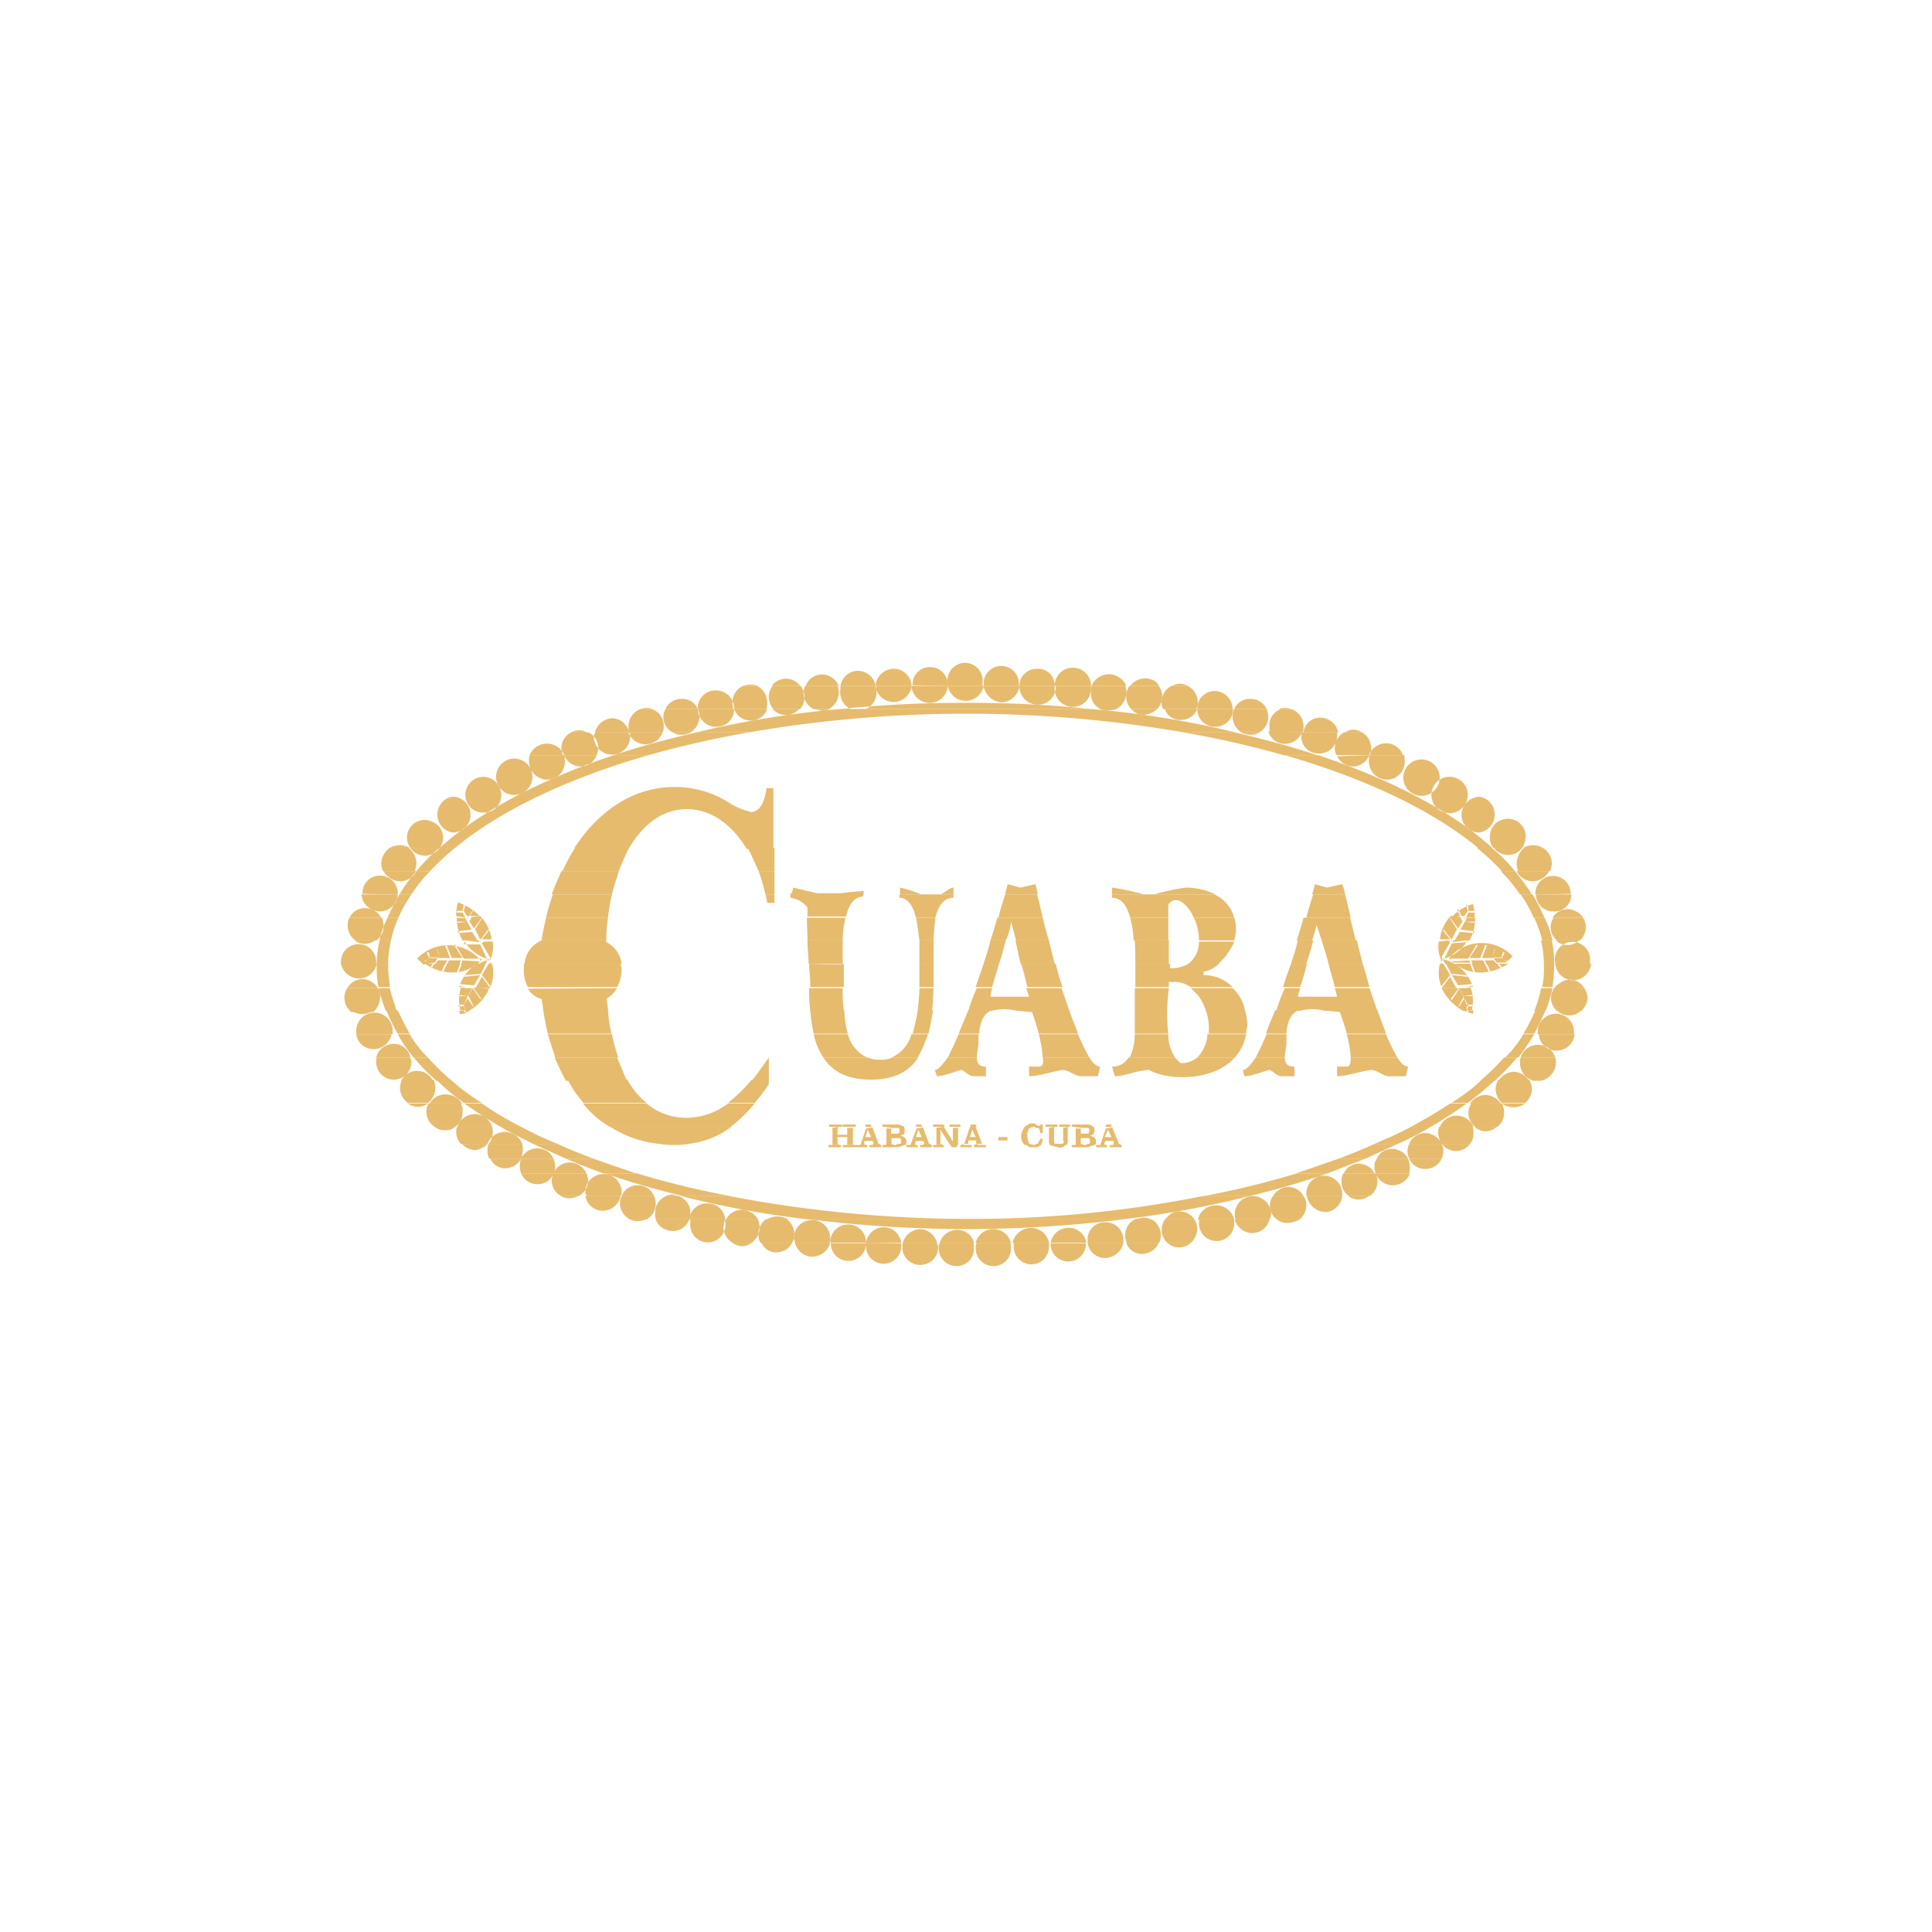 <?xml version="1.0" encoding="utf-8"?>
<!-- Generator: Adobe Illustrator 24.3.0, SVG Export Plug-In . SVG Version: 6.00 Build 0)  -->
<svg id="Layer_1" data-name="Layer 1" xmlns="http://www.w3.org/2000/svg" viewBox="0 0 340 340">
  <g id="Group_299" data-name="Group 299">
    <path id="Path_171" data-name="Path 171" d="M132.3,218.7a2.7,2.7,0,0,1-3.4,0Zm7.1,0a3.1,3.1,0,0,1-2.7,1.7,2.8,2.8,0,0,1-2.7-1.7Zm6.7,0a3.3,3.3,0,0,1-3.8,2.4,3.3,3.3,0,0,1-2.4-2.4Zm6.3,0h0a3.1,3.1,0,0,1-3,3.2,3.1,3.1,0,0,1-3.2-3.1h6.2v.4a3.1,3.1,0,0,0,6.2.2v-.6Zm12.5,0c0,.3.2.4.2.8a3.1,3.1,0,0,1-3.2,3.1h0a3.1,3.1,0,0,1-3.1-3.1,1.9,1.9,0,0,1,.1-.8Zm.5,0a1.5,1.5,0,0,0-.2.9,3.1,3.1,0,0,0,3.1,3.2,3,3,0,0,0,3.1-3v-.2a2.8,2.8,0,0,0-.1-.9Zm6.5,0a1.5,1.5,0,0,0-.2.9,3.1,3.1,0,0,0,3.1,3.2,3,3,0,0,0,3.1-3v-.2a2.8,2.8,0,0,0-.1-.9Zm6.5,0v.6a3.1,3.1,0,0,0,3,3.2,3.1,3.1,0,0,0,3.2-3v-.8Zm6.5,0h0a3.1,3.1,0,0,0,3,3.3,3.1,3.1,0,0,0,3.2-3v-.2h-6.2Zm6.5,0a3.1,3.1,0,0,0,3.1,2.7,3.4,3.4,0,0,0,3.2-2.7Zm6.8,0a2.9,2.9,0,0,0,4,1.7,2.9,2.9,0,0,0,1.7-1.7Zm7.2,0a3.1,3.1,0,0,0,4.2,0Z" fill="#e6bb6d" fill-rule="evenodd"/>
    <path id="Path_172" data-name="Path 172" d="M113.6,214.6a3.2,3.2,0,0,1-1.4.3,3.1,3.1,0,0,1-1.3-.3Zm7.7,0a3.1,3.1,0,0,1-4.1,1.8,2.9,2.9,0,0,1-1.8-1.8Zm6.3,0v.3a3.1,3.1,0,1,1-6.1.2v-.5Zm5.8,0a7,7,0,0,1,.3,1.4,3.6,3.6,0,0,1-1.4,2.7h-3.4a3.3,3.3,0,0,1-1.6-2.7,7,7,0,0,1,.3-1.4Zm5.1,0a3.2,3.2,0,0,1,.9,4.1h-5.6a3.4,3.4,0,0,1,.9-4.1Zm59.1,0a229.4,229.4,0,0,1-27.5,1.7,229.4,229.4,0,0,1-27.5-1.7Zm2.1,0a3.1,3.1,0,0,0-1.4,4.1H204a3.2,3.2,0,0,0-1.3-4.1Zm5.3,0a3.2,3.2,0,0,0,.4,4.1h4.2a3.6,3.6,0,0,0,1.1-2.4,3.4,3.4,0,0,0-.5-1.7Zm6,0v.6a3.1,3.1,0,0,0,6.2.2v-.8Zm6.3,0a3.2,3.2,0,0,0,3.1,2.4,3.1,3.1,0,0,0,3-2.4Zm7.4,0a2.8,2.8,0,0,0,2,.6,4.3,4.3,0,0,0,2-.6Zm-84.8,4.1c0-.3-.2-.5-.2-.8a3.2,3.2,0,0,1,6.4,0,1.2,1.2,0,0,1-.2.8Zm6.2,0a3.1,3.1,0,0,1,3.1-3.2,3.1,3.1,0,0,1,3.2,3.2h6.2a3.1,3.1,0,0,0-3.5-2.7,3.2,3.2,0,0,0-2.7,2.7Zm12.8,0a3.2,3.2,0,0,1,3.8-2.3,3.4,3.4,0,0,1,2.2,2.3Zm12.5,0a3,3,0,0,0-3.9-2.1,3,3,0,0,0-2.1,2.1Zm6.5,0a3.2,3.2,0,0,0-3.9-2.3,3.2,3.2,0,0,0-2.3,2.3Zm6.7,0a3.2,3.2,0,0,0-3.2-2.6,3.3,3.3,0,0,0-3.2,2.6Zm6.6,0a3.2,3.2,0,0,0-6.3,0Zm6.5,0v-.5a3.1,3.1,0,0,0-3.2-3.1,3,3,0,0,0-3.1,3.1v.5Z" fill="#e6bb6d" fill-rule="evenodd"/>
    <path id="Path_173" data-name="Path 173" d="M101.7,210.5a3.2,3.2,0,0,1-3,0Zm7.5,0a3.2,3.2,0,0,1-3.8,2.5,3.2,3.2,0,0,1-2.4-2.5Zm5.9,0a3.1,3.1,0,0,1,.3,1.3,3.2,3.2,0,0,1-1.6,2.8h-2.9a3.2,3.2,0,0,1-1.8-2.8,2.5,2.5,0,0,1,.3-1.3Zm4.4,0a3.2,3.2,0,0,1,2,2.9c0,.5-.2.8-.2,1.2h-5.9a4.1,4.1,0,0,1-.1-1.2,3.1,3.1,0,0,1,1.9-2.9Zm8.9,0a223.2,223.2,0,0,0,41.7,4,206.3,206.3,0,0,0,41.5-4h8.2a169.7,169.7,0,0,1-22.4,4.1H142.3a169.7,169.7,0,0,1-22.4-4.1Zm95.6,0a3,3,0,0,0,.7,4.1h4a3.3,3.3,0,0,0,1.2-2.5,2.8,2.8,0,0,0-.5-1.6Zm6,0a3.4,3.4,0,0,0,3.5,2.8,3.2,3.2,0,0,0,2.7-2.8Zm7.3,0a3,3,0,0,0,3.6,0Zm-116,4.1a3.1,3.1,0,0,1,3.5-2.8,3,3,0,0,1,2.8,2.8Zm6.5,0a3,3,0,0,1,4.2-1.3,2.9,2.9,0,0,1,1.4,1.3Zm7.1,0a3.7,3.7,0,0,1,3.8,0Zm67.6,0a2.4,2.4,0,0,0-1.5-.3l-1.5.3Zm7.7,0a3.1,3.1,0,0,0-4.3-.9l-.9.9Zm7,0a3.3,3.3,0,0,0-6.4,0Zm6.3,0c0-.3.2-.6.2-.9a3.2,3.2,0,0,0-6.4,0,1.5,1.5,0,0,0,.2.9Z" fill="#e6bb6d" fill-rule="evenodd"/>
    <path id="Path_174" data-name="Path 174" d="M97.4,206.5a2.9,2.9,0,0,1-2.8,1.9,3.1,3.1,0,0,1-2.9-1.9h5.7a3,3,0,0,0,1.4,4h3a3.1,3.1,0,0,0,1.7-2.8,3.5,3.5,0,0,0-.3-1.2Zm14.7,0a152.6,152.6,0,0,0,16.5,4h-8.4c-4.8-1.2-9.5-2.5-13.7-4Zm121.5,0c-4.3,1.5-8.9,2.8-13.7,4h-8.1a156.7,156.7,0,0,0,16.4-4Zm2.8,0a2.4,2.4,0,0,0-.3,1.5,2.9,2.9,0,0,0,1.3,2.5H241a3,3,0,0,0,1.4-2.5,3.7,3.7,0,0,0-.3-1.5Zm5.7,0a3.2,3.2,0,0,0,4.1,1.9,3,3,0,0,0,1.9-1.9Zm-138.9,4c0-.3-.2-.4-.2-.7a3.2,3.2,0,0,1,6.4,0,1,1,0,0,1-.2.7Zm6.2,0a2.9,2.9,0,0,1,2.8-1.9,3,3,0,0,1,2.9,1.9Zm7.7,0a4.2,4.2,0,0,1,1.2-.3l1.2.3Zm112.3,0a3,3,0,0,0-4.2-1.2,4.6,4.6,0,0,0-1.2,1.2Zm6.8,0v-.4a3.2,3.2,0,0,0-3.2-3.2,3.1,3.1,0,0,0-3.1,3.2h0v.4Z" fill="#e6bb6d" fill-rule="evenodd"/>
    <path id="Path_175" data-name="Path 175" d="M91.7,203.9a3.2,3.2,0,0,1-2.7,1.7,2.8,2.8,0,0,1-2.7-1.7Zm5.7,0a3.5,3.5,0,0,1,.3,1.4,2.4,2.4,0,0,1-.3,1.2h5.8a3.2,3.2,0,0,0-4.1-1.7,3.1,3.1,0,0,0-1.7,1.7H91.7a3.9,3.9,0,0,1,0-2.6Zm7,0,7.5,2.6h-5.7c-2.3-.8-4.5-1.7-6.6-2.6Zm135.9,0-6.7,2.6h-5.5l7.5-2.6Zm2,0a2,2,0,0,0-.4,1.5,2.2,2.2,0,0,0,.2,1.1H248a4.1,4.1,0,0,0,.1-1.1,4.4,4.4,0,0,0-.3-1.5Zm5.7,0a2.9,2.9,0,0,0,2.9,1.8,3,3,0,0,0,2.8-1.8Zm-6.1,2.6a3.1,3.1,0,0,0-2.7-1.7,2.8,2.8,0,0,0-2.7,1.7Z" fill="#e6bb6d" fill-rule="evenodd"/>
    <path id="Path_176" data-name="Path 176" d="M85.8,201.3a3.6,3.6,0,0,1-2.2,1.1,3.2,3.2,0,0,1-2.3-1.1Zm6.1,0a4.1,4.1,0,0,1,.1,1.1,4.4,4.4,0,0,1-.3,1.5H86.1a2.9,2.9,0,0,1-.3-1.5,2.2,2.2,0,0,1,.2-1.1Zm6.2,0c1.9.9,4,1.7,6.3,2.6H99.6l-5.8-2.6Zm23.1,0a10.6,10.6,0,0,1-2.5.2,12.3,12.3,0,0,1-2.7-.2Zm26.2,0h0a.4.4,0,0,1,.3.2h.3v.4h-2.2v-.4h1.6Zm2.6,0h0l.3.2h.3v.4h-2.3v-.4H150Zm2,0c.1,0,.1.2.3.2h.3v.4h-2v-.4H152Zm2.7,0h0l.3.2h.1v.4H153v-.4h.6v-.2Zm2.1,0h0l.6.2a.8.8,0,0,0,.6-.2h1.2a.3.3,0,0,1-.3.3,3.5,3.5,0,0,1-1.4.3h-2.2v-.4h.4Zm4.1,0c.1,0,.1.2.3.2h.3v.4h-2v-.4h1.4Zm2.7,0h0l.3.2h.1v.4h-2.1v-.4h.6v-.2Zm1.9,0h0a.4.4,0,0,1,.3.2h.3v.4h-1.9v-.4h1.3Zm2.9,0v.6h-.9l-.3-.6Zm1.1,0h0a.4.4,0,0,0-.3.2H169v.4h2v-.4h-1.5Zm2.5,0h0l-.6.2v.4h2.1v-.4H172Zm9.4,0,.5.2a.4.4,0,0,0,.4-.2h.9v.2a1.7,1.7,0,0,1-1.2.4h-.8c-.3-.2-.5-.3-.6-.5h.9Zm4.7,0h1.5c0,.2-.2.2-.2.3a1.1,1.1,0,0,1-1.2.3l-1.2-.3-.3-.3Zm4.1,0h0l.6.2a.8.8,0,0,0,.6-.2h1.2a.3.3,0,0,1-.3.3,3.5,3.5,0,0,1-1.4.3h-2.3v-.4h.5Zm4,0c.2,0,.2.2.3.2h.3v.4h-1.9v-.4h1.3Zm2.8,0h0l.3.2h.1v.4h-2.1v-.4h.6v-.2Zm49,0-5.7,2.6h-4.7c2.1-.8,4.4-1.7,6.3-2.6Zm2,0a3,3,0,0,0-.3,1.2,3.5,3.5,0,0,0,.3,1.4h5.7a3.5,3.5,0,0,0,.3-1.4,2.4,2.4,0,0,0-.3-1.2h5a3.1,3.1,0,0,1-4.4.6l-.6-.6ZM91.7,203.9a3.1,3.1,0,0,1,2.9-1.8,3,3,0,0,1,2.8,1.8Zm156.1,0a3.2,3.2,0,0,0-4.2-1.4,2.9,2.9,0,0,0-1.3,1.4Z" fill="#e6bb6d" fill-rule="evenodd"/>
    <path id="Path_177" data-name="Path 177" d="M80.1,198.3a2.5,2.5,0,0,1-1.8.6,2.6,2.6,0,0,1-1.8-.6Zm6.5,0a3.4,3.4,0,0,1-.6,3H81.1a3.2,3.2,0,0,1-.7-3Zm5.1,0a62.7,62.7,0,0,0,6.4,3H93.8c-1.9-1-3.9-1.9-5.7-3Zm37,0a15.3,15.3,0,0,1-7.5,3H116a19.3,19.3,0,0,1-8.6-3Zm18.9,0h0a.6.6,0,0,0-.2.5v.9h1.7v-1.2h1v3h-1v-1.4h-1.7v1.4h-.9v-3h-.1Zm5.9,0,1,2.7c0,.2,0,.2.2.3h-.9l-.2-.5h-1.5v.8h-.8c.2-.2.2-.2.2-.3l.9-2.7,1.2-.2Zm3.3,0v1.2h1.3a.8.8,0,0,0,0-1.1h1c.1.1.1.3.1.6a1.5,1.5,0,0,1-.1.6l-.7.3a1.1,1.1,0,0,1,.8.3.8.8,0,0,1,.3.7,1.5,1.5,0,0,1-.1.6h-1.1a.9.9,0,0,0,.3-.6c0-.3,0-.4-.2-.6h-1.5v1.3H156v-3h.8Zm5.6,0,1,2.7c0,.2,0,.2.2.3h-.9l-.2-.5h-1.3l-.2.6v.2h-.9c.2-.2.2-.2.2-.3l1-2.7,1.1-.2Zm3.7,0,1.6,2.6v-2.4h.9v3h-1.4l-1.7-2.7v2.7h-.7v-3h-.2Zm4.6,0-.9,2.7c0,.2-.2.2-.2.3h.8v-.6h1.4v.6h1.1c0-.1-.2-.1-.2-.3l-1-2.7Zm10.7,0-.3.3a2.4,2.4,0,0,0-.3,1.4,3,3,0,0,0,.3,1.2.9.9,0,0,0,.5.3h-1.3c-.1-.2-.3-.3-.4-.6a2.1,2.1,0,0,1,0-1.8l.4-.8Zm2.1,0v1.1h-.4a3.2,3.2,0,0,0-.3-.9l-.3-.2Zm2.1,0h0a.9.9,0,0,0-.1.5v1.9c0,.2,0,.5.1.6a.6.6,0,0,0,.5.2h-1.4a2.2,2.2,0,0,1-.1-.8v-2.2h-.2l1.2-.2Zm2.4,0h0a.9.9,0,0,0-.1.5v1.9a1.1,1.1,0,0,1-.2.8h-1.2l.5-.2a.4.4,0,0,0,.1-.6v-2.2H187l1-.2Zm2.2,0v1.2h1.3a.8.8,0,0,0,0-1.1h.9c.2.1.2.3.2.6a.8.8,0,0,1-.2.6l-.6.3a1.3,1.3,0,0,1,.8.3,1.1,1.1,0,0,1,.3.7.8.8,0,0,1-.2.6h-1.2a.6.6,0,0,0,.3-.6,1.1,1.1,0,0,0-.1-.6h-1.5v1.3h-.9v-3h.9Zm5.5,0,1.1,2.7c0,.2,0,.2.2.3h-1v-.5h-1.5l-.2.6v.2h-.7c.1-.2.1-.2.1-.3l.9-2.7,1.2-.2Zm56.1,0a52.8,52.8,0,0,1-5.8,3h-4.1c2.3-1,4.4-1.9,6.4-3Zm1.5,0a2.2,2.2,0,0,0-.2,1.1,4.2,4.2,0,0,0,.6,1.9H248a3,3,0,0,1,4.1-1.6,3.1,3.1,0,0,1,1.6,1.6h5a2.7,2.7,0,0,0,.6-1.9,4.1,4.1,0,0,0-.1-1.1Zm6.2,0a2.9,2.9,0,0,0,1.9.8,3,3,0,0,0,2-.8Zm-173.7,3a3.2,3.2,0,0,1,4.1-1.9,3.1,3.1,0,0,1,2,1.9Zm96.5,0h.3l.5-.9h.4a1.7,1.7,0,0,1-.3,1Zm13.3-1.2-.6-1.3-.6,1.3Zm-19.9.6v-.6h1.6v.6Zm-4-.6-.6-1.3-.4,1.3Zm-9.5,0-.6-1.3-.4,1.3Zm-8.9,0-.6-1.3-.4,1.3Z" fill="#e6bb6d" fill-rule="evenodd"/>
    <path id="Path_178" data-name="Path 178" d="M75.3,194.2a2.9,2.9,0,0,1-3.5,0Zm5.8,0a2.5,2.5,0,0,1,.3,1.5,2.9,2.9,0,0,1-1.3,2.6H76.5a3.1,3.1,0,0,1-1.1-4.1Zm3.7,0a59.7,59.7,0,0,0,6.9,4.1H88.1c-2.1-1.2-4.2-2.6-6.4-4.1Zm29,0a10.7,10.7,0,0,0,7.2,2.5,12,12,0,0,0,7.1-2.5h4.7a27.1,27.1,0,0,1-4.2,4.1H107.3a17,17,0,0,1-4.7-4.1Zm144.3,0a74.9,74.9,0,0,1-6.3,4.1h-3.5c2.4-1.3,4.8-2.7,6.9-4.1Zm.8,0a3.4,3.4,0,0,0-.5,1.7,3.3,3.3,0,0,0,1.2,2.4h3.9a3,3,0,0,0,1.2-2.4,3.5,3.5,0,0,0-.4-1.7Zm5.4,0a3.5,3.5,0,0,0,4.1,0ZM80.5,198.3a3.2,3.2,0,0,1,6.1,0Zm65.7,0h-.3v-.4h2.3v.4h-2Zm2.6,0h-.5v-.4h2.3v.4h-1.8Zm3.5,0v-.4h.9l.2.4Zm3.3,0h-.3v-.4h2.4a1.9,1.9,0,0,1,1.2.3c.2,0,.2.1.3.3h-2.1Zm5.6,0v-.4h.9l.2.4Zm3.4,0h-.4v-.4H166l.3.4Zm2.9,0h-.4v-.4H169v.4h-1.5Zm4.4,0-.2-.4h-.9v.4Zm8.4,0h0l.6-.4a1.2,1.2,0,0,1,.8-.2c.2,0,.5,0,.6.2s.5.1.6.3l.2-.3h.4v.6h-1.2a.4.4,0,0,0-.4-.2l-.7.2-.9-.2Zm4,0H184v-.4h2.1v.4h-1.8Zm2.5,0h-.4v-.4h1.9v.4h-1.5Zm2.1,0h-.3v-.4h2.5a1.9,1.9,0,0,1,1.2.3l.3.3h-2.1Zm5.6,0,.2-.4h.9v.4Zm64.8,0a3.2,3.2,0,0,0-5.9,0Z" fill="#e6bb6d" fill-rule="evenodd"/>
    <path id="Path_179" data-name="Path 179" d="M76.3,190a3.5,3.5,0,0,1,.3,1.4,3.2,3.2,0,0,1-1.3,2.7H71.8a3.3,3.3,0,0,1-1.4-2.7,4.9,4.9,0,0,1,.3-1.4Zm3,0a37.4,37.4,0,0,0,5.5,4.1H81.7a32.3,32.3,0,0,1-4.9-4.1Zm31.1,0a13.3,13.3,0,0,0,3.4,4.1H102.7a19.8,19.8,0,0,1-2.8-4.1Zm24.9,0v.8a26,26,0,0,1-2.5,3.3h-4.7a27.1,27.1,0,0,0,4.2-4.1Zm127.9,0a59.2,59.2,0,0,1-4.9,4.1h-2.9a32,32,0,0,0,5.4-4.1Zm.5,0a3.4,3.4,0,0,0-.5,1.7,3.6,3.6,0,0,0,1.1,2.4h4.1a3.3,3.3,0,0,0,1.2-2.4,3.7,3.7,0,0,0-.5-1.7Zm6.2,0h0ZM75.6,194.2a3.2,3.2,0,0,1,2.8-1.6,3.4,3.4,0,0,1,2.9,1.6Zm188.5,0a3.3,3.3,0,0,0-2.7-1.5,3.4,3.4,0,0,0-2.7,1.5Z" fill="#e6bb6d" fill-rule="evenodd"/>
    <path id="Path_180" data-name="Path 180" d="M72.2,186.1c0,.3.2.4.2.7a3.1,3.1,0,0,1-3,3.2,3.1,3.1,0,0,1-3.2-3v-.2c0-.3,0-.6.1-.7Zm3.1,0a40.7,40.7,0,0,0,4.2,4.1H76.8a38.7,38.7,0,0,1-4-4.1Zm33.3,0,1.7,4.1H99.6c-.8-1.4-1.4-2.8-2-4.1Zm26.7,0v4.1h-3c1.1-1.4,2.1-2.8,3-4.1Zm9.6,0c1.6,2.5,4.2,3.9,8.4,3.9s6.7-1.5,8.3-3.9h-4.5a4.9,4.9,0,0,1-2.1.4,6.4,6.4,0,0,1-2.4-.4Zm27,0c0,.9.3,1.6,1.6,1.6v1.7h-2.2c-.8,0-1.7-1.1-2.1-1.1s-3.1,1.1-4.3,1.1l-.4-1.1c.6,0,1.3-.9,2.3-2.2Zm19.8,0c.6,1,1.3,1.6,1.9,1.6l-.4,1.7h-3c-.9,0-2.2-1.1-3.1-1.1s-4.2,1.1-6,1.1v-1.7h1.8c.6,0,.8-.6.6-1.6Zm6.9,0a3.2,3.2,0,0,1-2.9,1.6l.5,1.7c1.8,0,4.1-1.1,6-1.1,3.7,2,11.5,1.9,15.1-2.2h-6.6a4.3,4.3,0,0,1-2.9,1,4.7,4.7,0,0,1-1-1Zm27.5,0c0,.9.3,1.6,1.7,1.6v1.7h-2.3c-.8,0-1.7-1.1-2.1-1.1s-3,1.1-4.4,1.1l-.3-1.1c.6,0,1.4-.9,2.3-2.2Zm19.8,0c.6,1,1.3,1.6,1.9,1.6l-.4,1.7h-3c-.9,0-2.1-1.1-3.1-1.1s-4.2,1.1-6,1.1v-1.7H237c.6,0,.7-.6.7-1.6Zm21.1,0a50.8,50.8,0,0,1-3.9,4.1h-2.6a40.7,40.7,0,0,0,4.2-4.1Zm.6,0a2.8,2.8,0,0,0-.1.9,3.2,3.2,0,0,0,2.4,3.2h1.3a3.3,3.3,0,0,0,2.6-3.2,2.8,2.8,0,0,0-.1-.9Zm-197,4.1a3.1,3.1,0,0,1,4.2-1.4,3.2,3.2,0,0,1,1.4,1.4Zm198.5,0a3.4,3.4,0,0,0-2.7-1.6,3.5,3.5,0,0,0-2.7,1.6Z" fill="#e6bb6d" fill-rule="evenodd"/>
    <path id="Path_181" data-name="Path 181" d="M68.9,182a3.2,3.2,0,0,1-3.6,2.6,3,3,0,0,1-2.6-2.6Zm3.2,0a18.1,18.1,0,0,0,3.2,4.1H72.8A22.9,22.9,0,0,1,70,182Zm35.6,0a31.1,31.1,0,0,0,1.1,4.1H97.7c-.4-1.4-.9-2.7-1.3-4.1Zm35.5,0a11.5,11.5,0,0,0,1.7,4.1h7.7a6.3,6.3,0,0,1-3.4-4.1Zm17.2,0a6.2,6.2,0,0,1-3.5,4.1h4.6a22,22,0,0,0,1.8-4.1Zm11.8,0v1.5c0,.8-.3,1.7-.3,2.6h-5.1c.7-1.4,1.3-2.7,1.9-4.1Zm17.5,0a38.6,38.6,0,0,0,2,4.1h-8.2a19.6,19.6,0,0,0-.7-4.1Zm10,0a9.5,9.5,0,0,1-.9,4.1h8a7.3,7.3,0,0,1-1.2-4.1Zm12.8,0a6.4,6.4,0,0,1-1.8,4.1h6.6a8.3,8.3,0,0,0,2-4.1Zm13.9,0v1.5c0,.8-.3,1.7-.3,2.6H221c.7-1.4,1.3-2.7,1.9-4.1Zm17.5,0a38.6,38.6,0,0,0,2,4.1h-8.2a19.6,19.6,0,0,0-.7-4.1Zm26.1,0a42.1,42.1,0,0,1-2.8,4.1h-2.3a21.5,21.5,0,0,0,3.2-4.1Zm.8,0a3.1,3.1,0,0,0,3.2,2.9,3.2,3.2,0,0,0,3.1-2.9ZM66.2,186.1a3.2,3.2,0,0,1,3-2.4,2.9,2.9,0,0,1,3,2.4Zm69.1,0Zm138.4,0a3.2,3.2,0,0,0-6.1,0Z" fill="#e6bb6d" fill-rule="evenodd"/>
    <path id="Path_182" data-name="Path 182" d="M65.7,177.8a3.2,3.2,0,0,1-3.9,0Zm4.3,0c.6,1.3,1.3,2.7,2.1,4.1H70a30.7,30.7,0,0,1-2-4.1Zm11.7,0v.3H82v-.2h.6a3.8,3.8,0,0,1-1.6.6c0-.1-.2-.4-.2-.6Zm25.3,0a25.2,25.2,0,0,0,.6,4.1H96.4c-.3-1.4-.6-2.8-.8-4.1Zm35.6,0a31.2,31.2,0,0,0,.6,4.1h6a15.1,15.1,0,0,1-.6-4.1Zm18.9,0a33.8,33.8,0,0,1-.9,4.1h2.8c.3-1.4.6-2.8.8-4.1Zm13,0c-1.1.4-2,1.6-2.2,4.1h-3.6l1.7-4.1Zm13.7,0c.4,1.5,1.1,2.8,1.5,4.1h-6.9a34,34,0,0,0-1.2-3.8,24,24,0,0,1-2.8-.3Zm11.5,0v4.1h5.9a28.8,28.8,0,0,1-.2-4.1Zm12.5,0a9.5,9.5,0,0,1,.5,4.1h6.6c0-.5.2-1,.2-1.6a9.3,9.3,0,0,0-.4-2.5Zm16.3,0c-1,.4-2,1.6-2.1,4.1h-3.6c.4-1.3,1-2.6,1.6-4.1Zm13.9,0c.5,1.5,1.1,2.8,1.5,4.1H237c-.5-1.9-1.1-3.5-1.2-3.8l-2.8-.3Zm15.1,0a8.5,8.5,0,0,0,1.7.6c0-.2.1-.5.1-.6h-.9v.3h-.3v-.2Zm14.5,0c-.6,1.3-1.2,2.7-2,4.1h-1.9a31.9,31.9,0,0,0,2.1-4.1Zm2,0a3,3,0,0,0,4.3,0ZM62.7,182v-.6a3.2,3.2,0,1,1,6.4,0v.6ZM277,182v-.4a3.2,3.2,0,1,0-6.4,0v.4Z" fill="#e6bb6d" fill-rule="evenodd"/>
    <path id="Path_183" data-name="Path 183" d="M66.5,173.9a2.7,2.7,0,0,1,.4,1.6,3.7,3.7,0,0,1-1.2,2.6H61.8a3.4,3.4,0,0,1-1.2-2.6,3.3,3.3,0,0,1,.5-1.6Zm2.1,0c.3,1.3.8,2.7,1.2,4H67.9a31,31,0,0,1-1.3-4Zm13.4,0h1.1l-.8,1.4-1.6-.2v.2h1.6l-.6,1.5h-1v.3h1l.2.7H81a7.8,7.8,0,0,1,.1-4Zm4.1,0h0a8.2,8.2,0,0,1-3.6,4h-.6l-.3-.9.7-1.3,1,1.5V177l-.9-1.8.8-1.3,1.3,1.9h.2l-1.4-2,2.7.2Zm22.5,0a5.2,5.2,0,0,1-1.8,1.8c0,.7.2,1.5.2,2.2H95.6a13.3,13.3,0,0,0-.3-2.1,4,4,0,0,1-2.4-1.8Zm33.8,0a24.9,24.9,0,0,0,.2,4h5.9a26.8,26.8,0,0,1-.2-4Zm19.4,0c0,1.3-.2,2.7-.3,4H164c.2-1.3.2-2.7.3-4Zm12.8,0a9.9,9.9,0,0,0-.3,1.5h6.8l-.5-1.5h6.2c.5,1.3.9,2.7,1.4,4H179a8.6,8.6,0,0,0-4.5,0h-4.1a32.5,32.5,0,0,1,1.5-4Zm25.1,0v4h5.7a38.8,38.8,0,0,1,.3-4Zm9.8,0a7.4,7.4,0,0,1,2.7,4h6.9a6.9,6.9,0,0,0-2.2-4Zm19.3,0c-.1.4-.3,1-.4,1.5h6.9c-.1-.5-.3-1.1-.4-1.5H241c.5,1.3.9,2.7,1.4,4h-9.2a8.6,8.6,0,0,0-4.5,0h-4.1a32.5,32.5,0,0,1,1.5-4Zm24.9,0a9.2,9.2,0,0,0,3.8,4h.6l.3-.9-.7-1.3-1,1.5V177l.9-1.6-.8-1.4-1.3,2-.2-.2,1.4-1.9Zm4.1,0h-1.1l.8,1.4,1.7-.2v.2h-1.7l.6,1.5h1.1v.3h-1.1v.7h.9a6.8,6.8,0,0,0-.2-4Zm15.4,0a20.3,20.3,0,0,1-1.2,4h-2a20.3,20.3,0,0,0,1.2-4Zm.3,0a3,3,0,0,0,.5,4h4.3a3.6,3.6,0,0,0,1.1-2.2,3.2,3.2,0,0,0-.6-1.8Z" fill="#e6bb6d" fill-rule="evenodd"/>
    <path id="Path_184" data-name="Path 184" d="M60,169.6a3.3,3.3,0,0,0,3.2,2.6,3.2,3.2,0,0,0,3.1-2.6Zm8.3,0v.3c0,1.2.2,2.6.3,3.8h-2a16.3,16.3,0,0,1-.3-3.8v-.3Zm7.9,0-.5.6.2.2.6-.8h1.8l-.6,1.4H78l.7-1.4H81l-.6,1.5h.3l.6-1.5H84c-2.9,2.4-6.8,1.7-9.2,0Zm9.3,0-.9,1.8-2.7.2-.2.3,2.8-.3-1.1,1.8-2.4-.2-.2.3,1.2.2H80.8a7.3,7.3,0,0,1,3.2-4.1Zm1.1,0a6.4,6.4,0,0,1-.3,4.1h0v-.2l-1.5-1.9,1.2-2Zm22.6,0c0,.3.2.6.2,1.1a6.4,6.4,0,0,1-.8,3H92.9a5.8,5.8,0,0,1-.7-3.2v-.9Zm33.2,0c0,1.2.2,2.6.2,3.8v.3h5.9v-4.1C148.5,169.8,142.4,169.6,142.4,169.6Zm19.4,0v4.1h2.5v-4.1Zm14,0c-.4,1.5-.9,2.9-1.2,4.1h-2.9l1.4-4.1Zm10,0a31.7,31.7,0,0,0,1.2,4.1h-6.2c-.3-1.2-.6-2.6-1.1-4.1Zm14,0v4.1h5.9v-.9h.9a4.8,4.8,0,0,1,2.9.9h7.4a7.1,7.1,0,0,0-5.1-2.1V171a5,5,0,0,0,2.7-1.4h-5.3a6.4,6.4,0,0,1-3.3.8v-.8Zm30.2,0a40,40,0,0,1-1.2,4.1h-3c.4-1.4.9-2.7,1.4-4.1Zm9.8,0c.5,1.4.8,2.7,1.2,4.1h-6.1c-.3-1.4-.8-2.7-1.1-4.1Zm13.6,0a6.4,6.4,0,0,0,.3,4.1h0v-.2l1.5-1.9-1.2-2Zm1.1,0,.9,1.8,2.7.2.2.3-2.8-.3,1.1,1.8,2.4-.2.2.3-1.2.2h1.2a7.3,7.3,0,0,0-3.2-4.1Zm1.6,0c2.9,2.4,6.8,1.7,9.3,0h-1.6l.5.6-.2.2-.6-.8h-1.8l.6,1.4H262l-.7-1.4H259l.6,1.5h-.3l-.6-1.5Zm17.4,0v.3a24.3,24.3,0,0,1-.3,3.8h-1.8a16.3,16.3,0,0,0,.3-3.8v-.3Zm6.5,0a3.2,3.2,0,0,1-3.5,2.9,3.2,3.2,0,0,1-2.8-2.9ZM61.1,173.9a3.2,3.2,0,0,1,2.7-1.6,3.3,3.3,0,0,1,2.7,1.6Zm22.6,0h0l1.1-2,1.5,2Zm172.6,0h0l-1.1-2-1.5,2Zm22.5,0a2.9,2.9,0,0,0-4.4-.8,1.9,1.9,0,0,0-.9.9Z" fill="#e6bb6d" fill-rule="evenodd"/>
    <path id="Path_185" data-name="Path 185" d="M62.4,165.5a3,3,0,0,0,3.6,0Zm6.4,0a19.9,19.9,0,0,0-.5,4.1h-2a19.9,19.9,0,0,1,.5-4.1Zm12.8,0a7.5,7.5,0,0,0,4.7,3.4,5.9,5.9,0,0,0,.4-3.2H85.1l-.3.3,1.5,2.6-.2.4h-.3l-1.3-2.8H81.7v-.5Zm.4,0,2.3.3v-.3Zm2.5,0v.2l.2-.2Zm22.2,0v.3a5,5,0,0,1,2.7,3.8H92.3a5,5,0,0,1,3-4.1Zm35.4,0c0,1.4.2,2.8.2,4.1h6v-4.1Zm19.7,0v4.1h2.5v-4.1Zm15.2,0c-.4,1.4-.7,2.8-1.2,4.1h-2.7c.4-1.3.9-2.7,1.2-4.1Zm7.6,0c.3,1.4.7,2.8,1,4.1h-6l-.9-4.1Zm15.1,0c.1,1.4.1,2.8.1,4.1h5.9v-4.1Zm31.4,0c-.3,1.4-.8,2.8-1.2,4.1h-2.7c.4-1.3.9-2.7,1.2-4.1Zm7.7,0c.3,1.4.7,2.8,1,4.1h-6c-.3-1.3-.8-2.7-1.2-4.1Zm16.1,0,.3.3-1.5,2.6.2.5.3-.2,1.3-2.7,2.8-.2v-.3h0a7.9,7.9,0,0,1-4.7,3.4,5.9,5.9,0,0,1-.4-3.2l1.6-.2Zm.6,0v.2l-.2-.2Zm2.5,0-2.3.3v-.3Zm15.1,0a19.6,19.6,0,0,1,.4,4.1h-1.8a19.9,19.9,0,0,0-.5-4.1Zm4.8,0a3,3,0,0,1-4.1,0ZM66.2,169.8v-.5a3.1,3.1,0,1,0-6.2-.1h0v.5Zm8.4,0-1.2-1.1a7.5,7.5,0,0,1,10.6-.3l.6.6c-.3.3-.4.6-.7.8H81.1l.3-.8,3.1.2.3-.3-.2-.2h-3l-1.4-2.4h-.3l1.5,2.3H79.5l-.9-2.3h-.3l.9,2.3H77.5l-.6-1.7v.2l.6,1.5H75.7l-.3-1.1-.3.2.5.9-1,.6h.2l.8-.7h1.5l-.6.9-1.9.3Zm1.9,0,.6-.8h1.6l-.4.8Zm2.1,0,.4-.8h2.1l-.3.8Zm5.4,0a5.3,5.3,0,0,1,2.1-.9,1.6,1.6,0,0,1,.3.9H86l.3-.5-.2-.4h-.3l-.4.8Zm124.9,0a4.9,4.9,0,0,0,2.1-4.1h6.2a10.9,10.9,0,0,1-3,4.1Zm45,0-.3-.5v-.4h.3l.5.8H256a5.3,5.3,0,0,0-2.1-.9,1.6,1.6,0,0,0-.3.9Zm5,0-.3-.8-3.1.2-.3-.3.2-.2h3l1.4-2.4h.3l-1.5,2.3h1.9l.9-2.3h.3l-.9,2.3h1.7l.6-1.7v.2l-.6,1.5h1.7l.3-1.1.3.2-.5.9,1,.6h-.2l-.8-.7h-1.5l.6.9h1.6l1.2-1.1a7.5,7.5,0,0,0-10.6-.3l-.6.6c.3.3.4.6.7.8h3.1Zm2.5,0-.4-.8h-2.1l.3.8Zm2.1,0-.6-.8h-1.6l.4.8Zm10.2,0v-.3a3.1,3.1,0,1,1,6.1-.2v.5Z" fill="#e6bb6d" fill-rule="evenodd"/>
    <path id="Path_186" data-name="Path 186" d="M61.5,161.5a2.4,2.4,0,0,0-.3,1.5,3,3,0,0,0,1.4,2.5h3.6a2.9,2.9,0,0,0,1.3-2.5,3.7,3.7,0,0,0-.3-1.5Zm8.6,0a20.7,20.7,0,0,0-1.3,4h-2a15.9,15.9,0,0,1,1.4-4Zm10.3,0a7.7,7.7,0,0,0,1,4H84l-.9-1.5-2.4.2-.2-.3,2.5-.3-.8-1.4-1.7.2v-.2h1.7l-.3-.6Zm1.8,0v.3l.2-.3Zm.8,0-.4.6.8,1.3,1.4-1.9h.1l-1.3,2,.9,1.8h.1l1.4-1.8v.3l-1.2,1.5h1.7a7.2,7.2,0,0,0-2-4.1l-1.6.2Zm24,0a26.9,26.9,0,0,0-.3,4H95.3c.2-1.3.5-2.7.8-4Zm35,0c0,1.3.1,2.7.1,4h6.2a18.3,18.3,0,0,1,.5-4Zm19.2,0c.3,1.3.4,2.7.6,4h2.5c0-1.3.2-2.7.3-4Zm22.3,0c.3,1.2.6,2.5,1.1,4h-5.8c-.3-1.2-.6-2.4-.9-3.3a9,9,0,0,1-.9,3.3h-2.7c.5-1.5.9-2.8,1.2-4Zm15.4,0a18.4,18.4,0,0,1,.6,4h6.1v-4Zm38.7,0c.3,1.2.6,2.5,1,4h-6l-.9-2.7a27.6,27.6,0,0,1-.8,2.7h-2.7c.5-1.5.9-2.8,1.2-4Zm19.4,0,.4.6-.8,1.3-1.4-1.9h-.1l1.3,2-.9,1.8h-.1l-1.4-1.8v.3l1.2,1.5h-1.8a7.1,7.1,0,0,1,1.9-4.1l1.8.2Zm.8,0v.3l-.2-.3Zm1.8,0a7.7,7.7,0,0,1-1,4H256l.9-1.5,2.4.2.2-.3-2.5-.3.8-1.4,1.7.2v-.2h-1.7l.3-.6Zm12.2,0a15.9,15.9,0,0,1,1.4,4h-1.8a21.2,21.2,0,0,0-1.4-4Zm6.8,0a3.1,3.1,0,0,1-.6,4h-4a3,3,0,0,1-.6-4Zm-67.6,4a9.3,9.3,0,0,0-.9-4h7.1a6.3,6.3,0,0,1,.3,2.4,9,9,0,0,1-.3,1.6Z" fill="#e6bb6d" fill-rule="evenodd"/>
    <path id="Path_187" data-name="Path 187" d="M63.6,157.4a3.3,3.3,0,0,0,3.3,3,3.2,3.2,0,0,0,3.1-3Zm8.8,0a28.2,28.2,0,0,0-2.3,4.1H68.2a39.8,39.8,0,0,1,2.1-4.1Zm35.3,0a29.3,29.3,0,0,0-.7,4.1H96.1a31.7,31.7,0,0,1,1.2-4.1Zm28.6,0v1.5H135a6.6,6.6,0,0,0-.3-1.5Zm2.8,0v.6a4.6,4.6,0,0,1,3,1.7v1.6h6.8c.4-1.9,1.3-3.5,3-3.5v-.6H139.1Zm19.2,0v.6c1.5,0,2.4,1.5,2.9,3.5h3.4c.5-2,1.4-3.5,3.2-3.5v-.6h-9.5Zm24.2,0c.3,1,.6,2.4,1,4.1h-7.8c.4-1.7.9-3.1,1.2-4.1Zm13.2,0v.6c1.7,0,2.6,1.4,3.2,3.5h6.7v-2.3c1.3-1.8,3.3-.3,4.5,2.3h7.1a6.3,6.3,0,0,0-3.5-4.1h-18Zm41,0c.3,1,.6,2.4,1,4.1h-7.8c.4-1.7.9-3.1,1.2-4.1Zm33,0a39.8,39.8,0,0,1,2.1,4.1h-1.9a20.6,20.6,0,0,0-2.3-4.1Zm6.8,0a2.9,2.9,0,0,1-3.1,3,3,3,0,0,1-3.1-3ZM67.1,161.5a3.3,3.3,0,0,0-4.2-1.4,3.2,3.2,0,0,0-1.4,1.4Zm14.8,0-.5-.9h-1v-.3h1l.2-1h.3l-.3,1,.6.9h.4l.7-1.2v.2l-.6,1h1.7a9.8,9.8,0,0,0-3.8-2.4,6.9,6.9,0,0,0-.3,2.4Zm173.5,0a7.7,7.7,0,0,1,3.8-2.4,6.3,6.3,0,0,1,.3,2.4H258l.4-.9h1.1v-.3h-1.1v-1H258l.3,1-.6.9h-.5l-.6-1.2-.2.2.6,1Zm17.8,0a3.2,3.2,0,0,1,2.7-1.5,3.3,3.3,0,0,1,2.7,1.5Z" fill="#e6bb6d" fill-rule="evenodd"/>
    <path id="Path_188" data-name="Path 188" d="M67.5,153.3a3.5,3.5,0,0,0,2.9,1.8,3.3,3.3,0,0,0,2.9-1.8Zm8.2,0a26.9,26.9,0,0,0-3.3,4.1H70.3a25.5,25.5,0,0,1,3-4.1Zm33.2,0c-.4,1.4-.9,2.7-1.2,4.1H97.1c.5-1.4,1.1-2.7,1.7-4.1Zm27.4,0v4.1h-1.6a31.7,31.7,0,0,0-1.2-4.1Zm130.3,0a43.3,43.3,0,0,1,3,4.1h-2.1a27.4,27.4,0,0,0-3.4-4.1Zm6,0a3.3,3.3,0,0,1-2.9,1.8,3.2,3.2,0,0,1-2.8-1.8ZM70,157.4v-.2a3.1,3.1,0,0,0-3.1-3.1,3,3,0,0,0-3.1,3h0v.2Zm74.7,0-5.1-1.2-.3,1.2Zm7.3,0v-.6a46,46,0,0,0-5.2.6Zm10.1,0a22.9,22.9,0,0,0-3.7-1.2v1.2Zm5.7,0v-1.2c-.7,0-1.5.9-2.3,1.2Zm9.1,0c.1-.8.4-1.4.4-1.8l2.3.6,2.6-.6a8.2,8.2,0,0,1,.4,1.8Zm24.4,0a46.1,46.1,0,0,0-5.6-1.2v1.2Zm12.6,0a12,12,0,0,0-5.2-1.2,40.2,40.2,0,0,0-5.6,1.2Zm17,0a13.2,13.2,0,0,0,.5-1.8l2.1.6,2.7-.6a6.9,6.9,0,0,1,.5,1.8Zm39.3,0h0a3.1,3.1,0,1,1,6.2-.3h0v.2Z" fill="#e6bb6d" fill-rule="evenodd"/>
    <path id="Path_189" data-name="Path 189" d="M68.6,149.2a3.5,3.5,0,0,0-1.5,2.8,3.1,3.1,0,0,0,.3,1.3H73a6.1,6.1,0,0,0,.3-1.3,3.7,3.7,0,0,0-1.4-2.8Zm3.6,0a3.1,3.1,0,0,0,4.4.8,3,3,0,0,0,.8-.8Zm7.9,0a42,42,0,0,0-4.4,4.1H73.3a26.5,26.5,0,0,1,4.1-4.1Zm30.6,0c-.7,1.4-1.3,2.8-1.8,4.1H99a33.2,33.2,0,0,1,2.2-4.1Zm25.6,0v4.1h-2.8c-.6-1.3-1.2-2.7-1.9-4.1Zm126.2,0a26.5,26.5,0,0,1,4.1,4.1h-2.3a42,42,0,0,0-4.4-4.1Zm5.4,0a3.1,3.1,0,0,1-4.4.6c-.3-.1-.4-.4-.6-.6Zm3.6,0a3.3,3.3,0,0,1,1.6,2.8,6.1,6.1,0,0,1-.3,1.3h-5.6a3.1,3.1,0,0,1-.3-1.3,3.9,3.9,0,0,1,1.3-2.8Z" fill="#e6bb6d" fill-rule="evenodd"/>
    <path id="Path_190" data-name="Path 190" d="M93.2,132.9a4.1,4.1,0,0,0-.1,1.1,3.2,3.2,0,0,0,3.1,3.2,3.1,3.1,0,0,0,3.2-3.2h0a4.1,4.1,0,0,0-.1-1.1H105a3,3,0,0,1-4.1,1.7,3,3,0,0,1-1.6-1.7Zm20.9,0c-14.2,4.1-26,9.7-34,16.3H77.4c7.2-6.5,17.8-12,30.6-16.3Zm117.9,0c12.8,4.3,23.4,9.8,30.6,16.3h-2.5c-8-6.6-19.8-12.2-34-16.3Zm9,0a3.3,3.3,0,0,1-2.8,2,3.4,3.4,0,0,1-2.9-1.8l5.7-.2a4.1,4.1,0,0,0-.1,1.1,3.2,3.2,0,0,0,3.2,3.2,3.1,3.1,0,0,0,3.1-3.2,4.1,4.1,0,0,0-.1-1.1ZM72.1,149.2a3.6,3.6,0,0,0-3.5,0Zm5.3,0a3,3,0,0,0-.8-4.3,3.5,3.5,0,0,0-1.8-.6,3.1,3.1,0,0,0-2.6,4.9Zm23.7,0c4.3-6.6,10.5-10.7,17.5-10.7a17.6,17.6,0,0,1,9.6,2.7,12.7,12.7,0,0,0,4,1.7c1.6,0,2.4-2,2.7-4.2h1.2v10.7h-4.7c-2.5-4.2-6.2-7-10.5-7s-7.7,2.6-10.3,7Zm161.7,0a2.7,2.7,0,0,1-.6-1.9,3.1,3.1,0,0,1,3.2-3.2h0a3.1,3.1,0,0,1,3.1,3.2,4.2,4.2,0,0,1-.6,1.9Zm5.3,0a3.4,3.4,0,0,1,3.4,0Zm-188.5-9a3.2,3.2,0,0,0,0,6.3h0a3.1,3.1,0,0,0,3.2-3.2A3.2,3.2,0,0,0,79.6,140.2Zm5.5-3.5a3.2,3.2,0,0,0-3.2,3.2,3.1,3.1,0,0,0,3.2,3.1,3,3,0,0,0,3.1-3.1,3.2,3.2,0,0,0-3.1-3.2Zm5.4-3.2a3.2,3.2,0,1,0,3.2,3.2A3.2,3.2,0,0,0,90.5,133.5Zm169.9,6.7a3.2,3.2,0,0,1,0,6.3,3.1,3.1,0,0,1-3.2-3.2,3.3,3.3,0,0,1,3.2-3.1Zm-5.3-3.5a3.2,3.2,0,0,1,3.2,3.2,3.2,3.2,0,0,1-6.4,0,3.2,3.2,0,0,1,3.2-3.2Zm-5.5-3a3.2,3.2,0,1,1,0,6.3,3.2,3.2,0,0,1,0-6.3Z" fill="#e6bb6d" fill-rule="evenodd"/>
    <path id="Path_191" data-name="Path 191" d="M100.5,128.9a3.1,3.1,0,0,0-1.7,2.8,3.5,3.5,0,0,0,.3,1.2H93.2a3.3,3.3,0,0,1,6.1,0H105a4.2,4.2,0,0,0,.3-1.2,3.1,3.1,0,0,0-1.7-2.8Zm4.2,0c0,.3-.2.4-.2.7a3.2,3.2,0,0,0,6.4,0c0-.3,0-.6-.2-.7h5.9a3.2,3.2,0,0,1-6,0Zm13.7,0a2.6,2.6,0,0,0,1.5.4,2.9,2.9,0,0,0,1.6-.4Zm13.3,0a178.9,178.9,0,0,0-17.6,4H108c4.5-1.5,9.4-2.8,14.5-4Zm85.6,0c5.2,1.2,10,2.5,14.5,4h-5.9a166.8,166.8,0,0,0-17.6-4Zm4.3,0a2.6,2.6,0,0,1-1.5.4,2.9,2.9,0,0,1-1.6-.4Zm7.5,0a3.2,3.2,0,0,1-4.1,1.8,3,3,0,0,1-1.8-2l5.9.2c-.1.1-.1.4-.1.6a3,3,0,0,0,3.1,3.1,3.1,3.1,0,0,0,3.2-3.1v-.6Zm10.6,0a3.2,3.2,0,0,1,1.6,2.8,2.1,2.1,0,0,1-.3,1.2h5.9a3.2,3.2,0,0,0-3-2.1,3.3,3.3,0,0,0-3,2.1h-5.7a3,3,0,0,1-.3-1.2,3.2,3.2,0,0,1,1.6-2.8Z" fill="#e6bb6d" fill-rule="evenodd"/>
    <path id="Path_192" data-name="Path 192" d="M112.7,124.8a3.2,3.2,0,0,0-2.1,3,4.1,4.1,0,0,0,.1,1.1h-6a3.3,3.3,0,0,1,3-2.5,3.1,3.1,0,0,1,3,2.5h5.9a2.2,2.2,0,0,0,.2-1.1,3,3,0,0,0-2.1-3Zm4.4,0a3,3,0,0,0,1.3,4.1h3.1a3.4,3.4,0,0,0,1.6-2.8,3.1,3.1,0,0,0-.3-1.3Zm5.7,0a3.2,3.2,0,0,0,3.2,3.1,3.1,3.1,0,0,0,3.2-3.1h-6.4Zm6.4,0a3.1,3.1,0,0,0,4,1.8,2.9,2.9,0,0,0,1.8-1.8Zm6.8,0a3.1,3.1,0,0,0,4.3.3l.3-.3Zm7.3,0,1.4.3a7,7,0,0,0,1.4-.3Zm49,0a167.5,167.5,0,0,1,25.2,4.1h-9.1a224.5,224.5,0,0,0-76.7,0h-9.2a167.5,167.5,0,0,1,25.2-4.1Zm3.9,0a3.1,3.1,0,0,1-2.3,0Zm7.4,0a3.7,3.7,0,0,1-2.3,1,2.7,2.7,0,0,1-2.2-1Zm7.1,0a3.1,3.1,0,0,1-2.9,1.9,2.8,2.8,0,0,1-2.8-1.9Zm6.3,0a3.1,3.1,0,0,1-3.1,3.1,3.1,3.1,0,0,1-3.2-3.1H217Zm5.9,0a3.2,3.2,0,0,1-1.3,4.1h-3.1a3.4,3.4,0,0,1-1.6-2.8,3.1,3.1,0,0,1,.3-1.3Zm4.4,0a3.2,3.2,0,0,1,2.1,3,4.1,4.1,0,0,1-.1,1.1h6.2a3.2,3.2,0,0,0-3.1-2.6,2.9,2.9,0,0,0-3,2.6h-5.9a4.1,4.1,0,0,1-.1-1.1,2.9,2.9,0,0,1,2.1-3Zm-124,4.1a2.8,2.8,0,0,0-2.8,0Zm133.4,0a2.7,2.7,0,0,1,1.5-.5,3.3,3.3,0,0,1,1.5.5Z" fill="#e6bb6d" fill-rule="evenodd"/>
    <path id="Path_193" data-name="Path 193" d="M130.8,120.7a3.1,3.1,0,0,0-1.9,2.9c0,.4.1.7.1,1.2h5.9a4.5,4.5,0,0,0,.1-1.2,3.2,3.2,0,0,0-1.8-2.9Zm5.2,0a2.9,2.9,0,0,0-.7,2,3.4,3.4,0,0,0,.8,2.1h4.7a3.3,3.3,0,0,0,.1-4.1Zm5.7,0a3,3,0,0,0-.3,1.2,3.2,3.2,0,0,0,1.8,2.9h2.6a3.3,3.3,0,0,0,1.6-4.1Zm6.2,0v.6a3.2,3.2,0,1,0,6.3,0v-.6Zm6.2,0v.2a3.2,3.2,0,0,0,6.3,0v-.2Zm6.3,0a3.2,3.2,0,0,0,3.3,3,3.2,3.2,0,0,0,3.1-3Zm12.7,0a3.2,3.2,0,0,1-6.3,0Zm6.3,0a3.3,3.3,0,0,1-3.4,2.9,3.5,3.5,0,0,1-2.9-2.9h6.3a3.2,3.2,0,0,0,3.2,3.3,3.1,3.1,0,0,0,3.2-3.1v-.2Zm12.6,0v.5a3.2,3.2,0,0,1-6.4,0v-.5Zm6,0a2.3,2.3,0,0,1,.2,1.2,3.3,3.3,0,0,1-2,3h-2.3a3,3,0,0,1-1.9-3,5.3,5.3,0,0,1,.1-1.2Zm5.9,0a2.8,2.8,0,0,1,.6,2,2.9,2.9,0,0,1-.9,2.1h-4.5a3,3,0,0,1-.9-2.1,2.8,2.8,0,0,1,.6-2Zm5.1,0a3.3,3.3,0,0,1,1.8,2.9,3,3,0,0,1-.3,1.2h-5.8a2.4,2.4,0,0,1-.3-1.2,3.2,3.2,0,0,1,1.8-2.9Zm-94.2,4.1a1.8,1.8,0,0,0-1-.2,2.2,2.2,0,0,0-1.1.2Zm8,0a2.9,2.9,0,0,0-2.9-1.8,3,3,0,0,0-2.8,1.8Zm6.4,0h0a3.2,3.2,0,0,0-3.1-3.3,3.1,3.1,0,0,0-3.3,3v.3h6.4Zm18.5,0a203.7,203.7,0,0,1,22.2-1.1,198.8,198.8,0,0,1,22.2,1.1Zm63,0h0a3.1,3.1,0,0,1,3-3.2,3.2,3.2,0,0,1,3.2,3v.2h-6.2Zm6.5,0a2.9,2.9,0,0,1,2.9-1.8,3,3,0,0,1,2.8,1.8Zm7.8,0a2.2,2.2,0,0,1,1.1-.2,2.3,2.3,0,0,1,1.1.2Z" fill="#e6bb6d" fill-rule="evenodd"/>
    <path id="Path_194" data-name="Path 194" d="M133.4,120.7a3.9,3.9,0,0,0-2.6,0Zm7.4,0a3.1,3.1,0,0,0-4.4-.6,3.3,3.3,0,0,0-.6.6Zm6.8,0a3.2,3.2,0,0,0-2.9-2,3,3,0,0,0-2.9,2Zm6.5,0a3.2,3.2,0,0,0-3.7-2.6,3.2,3.2,0,0,0-2.5,2.6Zm6.3,0a3.1,3.1,0,0,0-3.2-3,3.2,3.2,0,0,0-3.1,3Zm6.4,0v-.2a3.1,3.1,0,0,0-3.1-3.1,3,3,0,0,0-3.1,3h0v.2Zm0,0v-.3a3.1,3.1,0,1,1,6.1-.2v.5Zm6.3,0v-.3a3.1,3.1,0,0,1,6.2-.2v.5h6.3a2.9,2.9,0,0,0-3.1-3,3,3,0,0,0-3.1,3Zm12.5,0a3.2,3.2,0,0,1,6.4,0Zm6.5,0a3.3,3.3,0,0,1,6.1,0Zm6.8,0a3.3,3.3,0,0,1,4.4-.8c.3.2.4.5.7.8Zm7.4,0a2.6,2.6,0,0,1,2.7,0Z" fill="#e6bb6d" fill-rule="evenodd"/>
  </g>
</svg>
